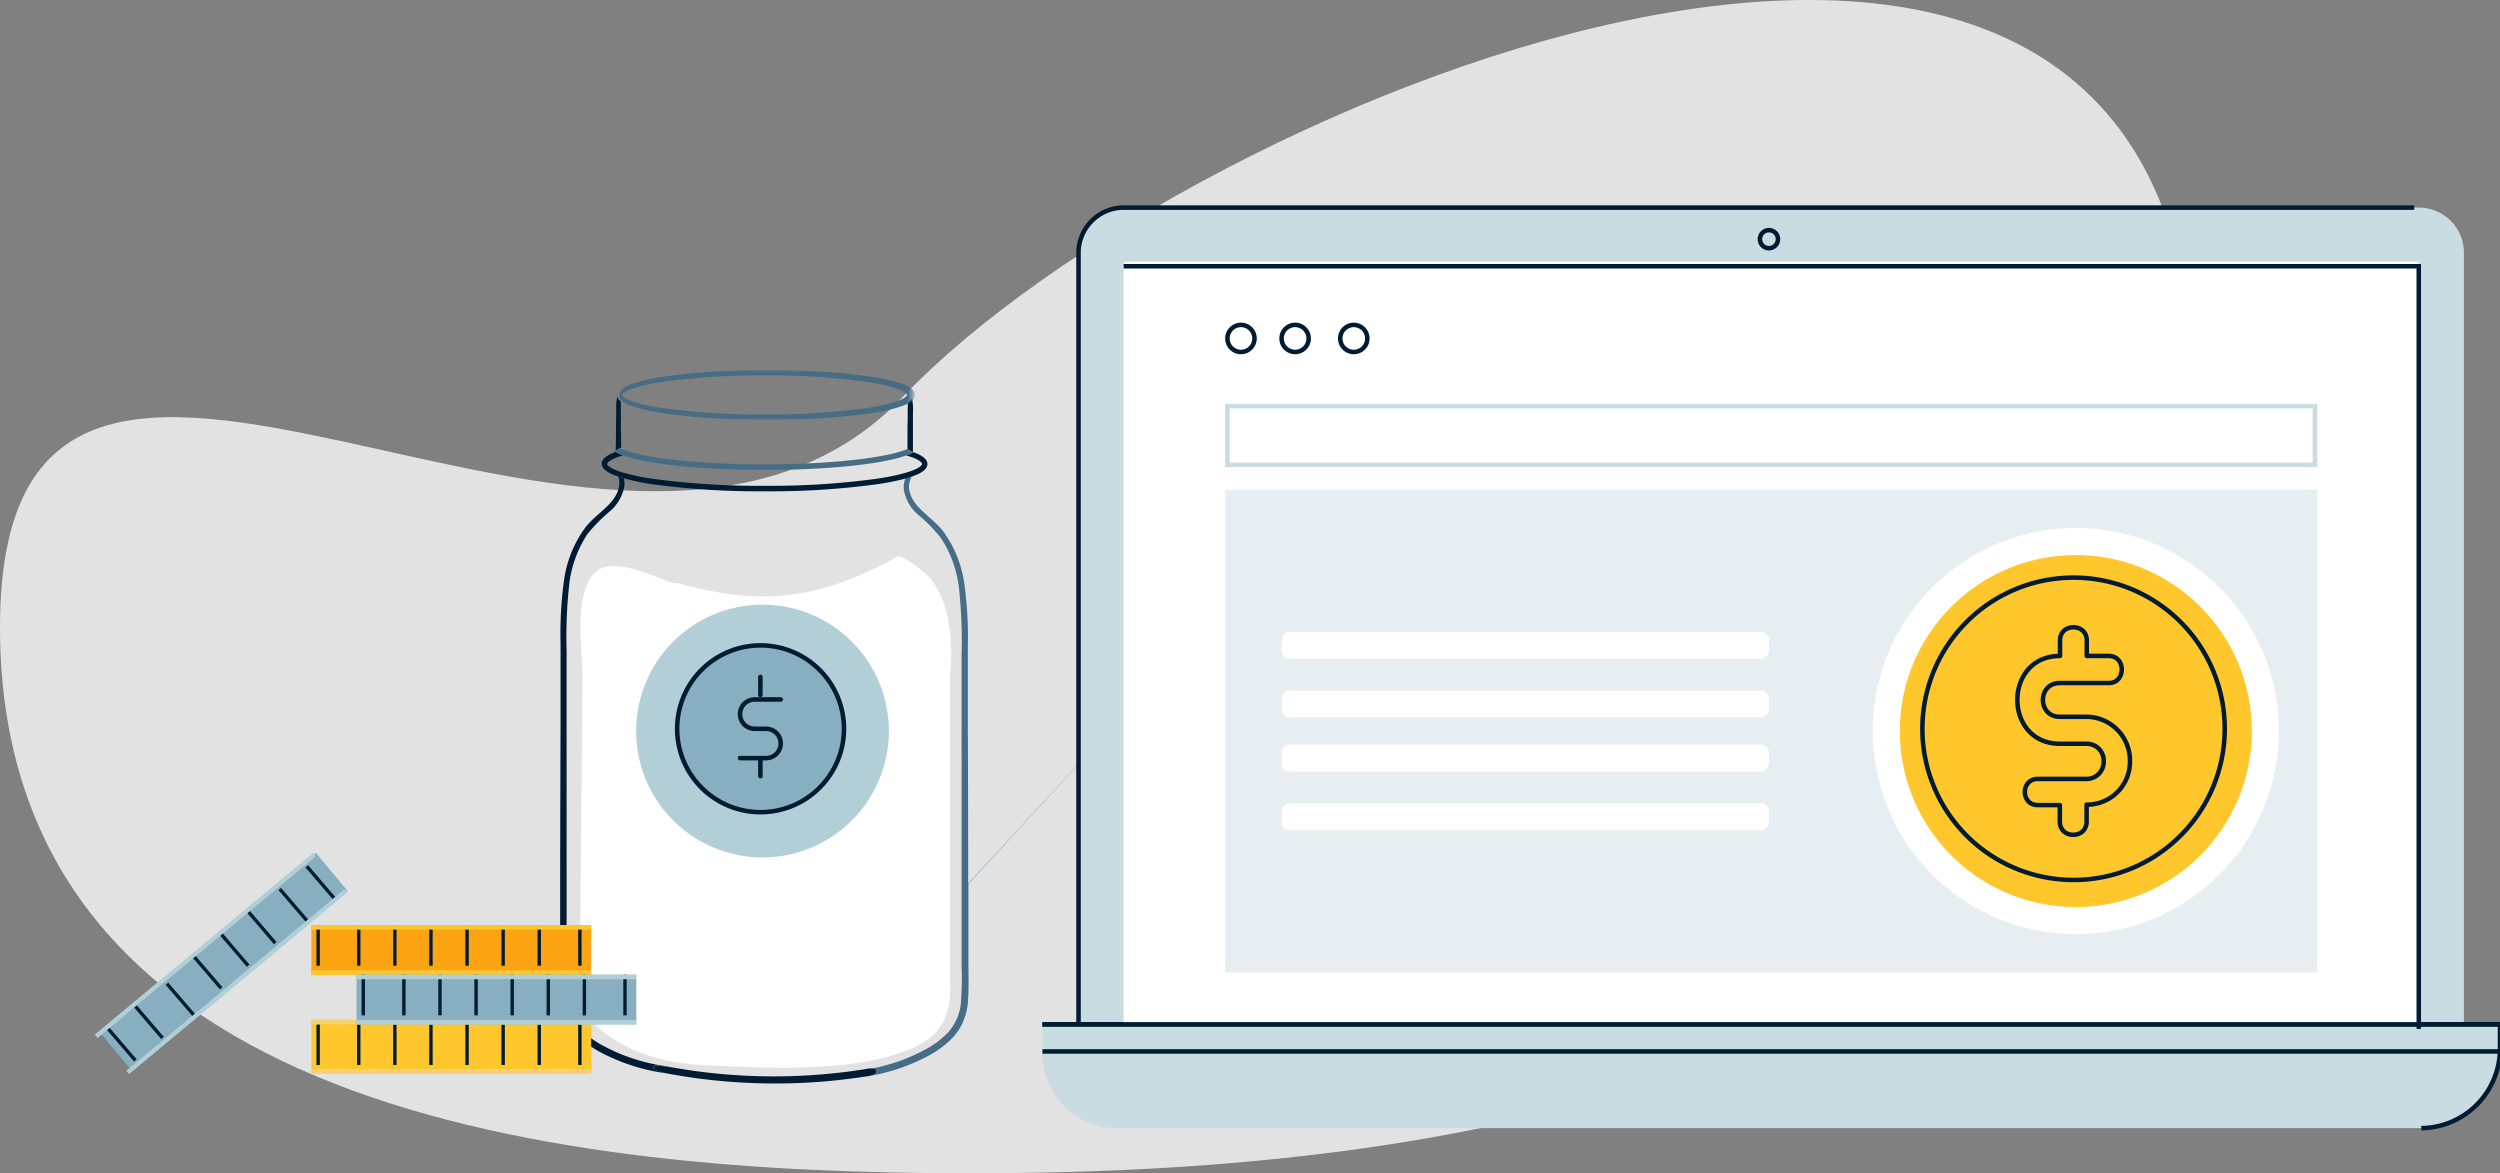 <svg xmlns="http://www.w3.org/2000/svg" xmlns:xlink="http://www.w3.org/1999/xlink" viewBox="0 0 554 260"><rect x="0" y="0" width="554" height="260" fill="#808080" stroke="none"/><defs><style>.a,.b,.h,.t{fill:#fff;}.a,.b,.c,.d,.e,.f{fill-rule:evenodd;}.b{opacity:0.77;isolation:isolate;}.c{fill:#fefefe;}.d{fill:#58682d;}.e{fill:#001b32;}.f{fill:#466c86;}.g{mask:url(#a);}.i{fill:#fca311;}.j,.o,.q,.r{fill:none;}.j,.o,.q,.t{stroke:#001b32;}.j{stroke-width:0.75px;}.k{fill:#ffc72c;}.l{fill:#f6d173;}.m{fill:#87afbf;}.n{fill:#b2ced7;}.o{stroke-linecap:round;stroke-linejoin:round;}.p{fill:#c9dce1;}.r{stroke:#c9dce1;}.s{fill:#e7eef1;stroke:#e7eef1;}</style><mask id="a" x="136.68" y="82" width="66.08" height="11.05" maskUnits="userSpaceOnUse"><polygon class="a" points="202.22 82 136.68 82 136.68 93.05 202.22 93.05 202.22 82"/></mask></defs><title>illustration</title><path class="b" d="M215.2,260C304.59,260,486,246.34,486,87.74s-222.09-66.69-285.86.13S0,30.67,0,139,125.81,260,215.2,260Z"/><path class="c" d="M164.63,107.87l-1.09.06-.26,0v.33l1.37,0v0C164.64,108.1,164.64,108,164.63,107.87Z"/><path class="c" d="M168.79,108.22h.62v-.3l-.62,0Z"/><path class="c" d="M167,107.82l-.59,0H166c0,.14,0,.28,0,.42h1Z"/><path class="c" d="M160,108.24l1.16.07v-.2Z"/><path class="d" d="M137.25,104.49l.4.19A.41.41,0,0,0,137.25,104.49Z"/><path class="e" d="M144.82,236.49a.48.48,0,0,1,.46-.37,13.8,13.8,0,0,1,2.23.21l.49.07.11,0v-.07a41,41,0,0,1-7.3-1.58,39.66,39.66,0,0,1-6.93-2.9,19.68,19.68,0,0,1-5.39-4,11.32,11.32,0,0,1-2.77-6.4,67.8,67.8,0,0,1-.16-7.94V196q0-17.1,0-34.21c0-5.81,0-11.63,0-17.44a108.09,108.09,0,0,1,.51-14.17,25.77,25.77,0,0,1,4.08-11.79,35.81,35.81,0,0,1,4.9-5,9.48,9.48,0,0,0,3.3-5.62,5.37,5.37,0,0,0-.09-1.75l-1.26-.39c.84,2.21-.53,4.59-2.05,6.15-1.66,1.73-3.63,3.1-5.15,5a25.65,25.65,0,0,0-4.83,11.94,87,87,0,0,0-.75,13.88c0,5.8,0,11.61,0,17.42q-.06,17.49-.09,35,0,8.67,0,17.33c0,2.73-.12,5.49.07,8.22a13.59,13.59,0,0,0,2.09,6.87c2.63,3.89,7.16,6.18,11.41,7.85a42.37,42.37,0,0,0,10.15,2.57,11.93,11.93,0,0,1-2.66-.83A.48.48,0,0,1,144.82,236.49Z"/><path class="f" d="M214.55,195.81q0-17.49-.08-35c0-5.8,0-11.61,0-17.42a86.86,86.86,0,0,0-.75-13.87,25.6,25.6,0,0,0-4.83-11.94c-1.52-1.89-3.49-3.26-5.16-5s-3-4.22-1.88-6.52a.52.52,0,0,0,0-.4c-.38.12-.78.25-1.22.37a5.19,5.19,0,0,0-.33,2.54,9.43,9.43,0,0,0,3.3,5.62,34.15,34.15,0,0,1,4.89,5A25.63,25.63,0,0,1,212.58,131a108.24,108.24,0,0,1,.51,14.18q0,8.72,0,17.44,0,17.1,0,34.21v17.54a67.84,67.84,0,0,1-.16,7.94,11.35,11.35,0,0,1-2.77,6.4,19.45,19.45,0,0,1-5.39,4,39.7,39.7,0,0,1-6.93,2.91,41.88,41.88,0,0,1-4.79,1.19,2.67,2.67,0,0,1,.78.11.53.53,0,0,1,.37.44.61.61,0,0,1-.24.59,3,3,0,0,1-.94.42,42.17,42.17,0,0,0,8-2.24c4.25-1.67,8.78-4,11.42-7.86a13.73,13.73,0,0,0,2.09-6.87c.19-2.73.07-5.49.07-8.22l0-17.32,47.26-51.32Z"/><path class="d" d="M136.35,100.14v.19l.19-.08Z"/><path class="e" d="M137.58,94.32c0-1.06,0-2.12,0-3.18,0-.71,0-1.45,0-2.17a2,2,0,0,1-.82-1.1.3.3,0,0,0,0,.1,12.17,12.17,0,0,0-.21,2.9c0,1.06,0,2.12-.05,3.18,0,1.93,0,3.87-.07,5.8.42-.22.83-.46,1.23-.71Z"/><path class="e" d="M201.23,89.07a19.59,19.59,0,0,0-.08,2.16c0,1.06,0,2.12-.05,3.18,0,1.72,0,3.43,0,5.15l.12,0a3.55,3.55,0,0,0,1.09.61q0-2.72,0-5.43c0-1.07,0-2.13,0-3.19a13.22,13.22,0,0,0-.18-3.15.3.3,0,0,0,0-.1A2.57,2.57,0,0,1,201.23,89.07Z"/><path class="d" d="M144.15,87.74s0-.07,0-.07S144.1,87.74,144.15,87.74Z"/><g class="g"><path class="f" d="M146.79,84.63a157.13,157.13,0,0,1,22.66-1.44,157,157,0,0,1,22.66,1.44C200.93,86,201,87.51,201,87.52s-.1,1.55-8.92,2.9a158.62,158.62,0,0,1-22.66,1.43,158.72,158.72,0,0,1-22.66-1.43c-8.82-1.35-8.92-2.88-8.92-2.9S138,86,146.79,84.63ZM152.35,83h.15v0h-.15S152.34,83,152.35,83Zm-14.28,6a7.55,7.55,0,0,0,2.06,1,39.24,39.24,0,0,0,7,1.6A159.77,159.77,0,0,0,170,93.05a159.82,159.82,0,0,0,22.85-1.45,39.24,39.24,0,0,0,7-1.6,8.19,8.19,0,0,0,1.92-.93,2.57,2.57,0,0,0,.8-.82,1.46,1.46,0,0,0,.2-.73c0-1-.93-1.75-2.92-2.48a39.37,39.37,0,0,0-7-1.59A158.37,158.37,0,0,0,170,82a158.32,158.32,0,0,0-22.84,1.45,39.37,39.37,0,0,0-7,1.59c-2,.73-2.92,1.51-2.92,2.48a1.34,1.34,0,0,0,0,.35A2,2,0,0,0,138.07,89Z"/></g><path class="d" d="M139.54,100.16l.19.06-.13,0Z"/><path class="d" d="M138.13,99.73l.19.11c0-.06,0-.12,0-.19Z"/><path class="e" d="M144.28,107.27a173.81,173.81,0,0,0,25.17,1.6,174,174,0,0,0,25.18-1.6,55.43,55.43,0,0,0,6-1.21c.43-.12.83-.25,1.21-.37l.49-.17c2.14-.77,3.18-1.65,3.18-2.68s-1-1.87-3.09-2.64l-.16.09a10.59,10.59,0,0,1-1.45.64l.58.18.09,0c2.14.71,2.84,1.35,2.84,1.7,0,.61-2.06,2.06-9.88,3.26a174.35,174.35,0,0,1-25,1.58,174.45,174.45,0,0,1-25-1.58,46.26,46.26,0,0,1-6.81-1.48l-.39-.13c-2-.69-2.68-1.3-2.68-1.65s.85-1.11,3.51-1.91a10.07,10.07,0,0,1-1.45-.64l-.16-.09-.12,0c-2,.75-3,1.6-3,2.59s1,1.91,3.18,2.68l.41.14,1.26.39A52.43,52.43,0,0,0,144.28,107.27Z"/><path class="d" d="M140,100.29l.27.2.12-.07A1.12,1.12,0,0,1,140,100.29Z"/><path class="f" d="M136.63,100.29a10.07,10.07,0,0,0,1.45.64c5.31,1.94,17.43,3.21,31.37,3.21s26.06-1.27,31.37-3.21a10.59,10.59,0,0,0,1.45-.64l.16-.09h0l-.2-.07a3.55,3.55,0,0,1-1.09-.61l-.12,0c-4.65,2-17.34,3.38-31.6,3.38-12.26,0-23.35-1-29.18-2.57l-.27-.08-.41-.11-.05,0c-.5-.15-.94-.3-1.34-.46l-.07,0a5.69,5.69,0,0,1-.55-.23v-.3h0c-.41.25-.81.49-1.23.71l-.19.1,0,.07.22.12.12.06Z"/><path class="d" d="M191.3,238l.48-.06a4.14,4.14,0,0,0,1.75-.49,3.79,3.79,0,0,0-1.6.07l-.46.08c-.81.13-1.64.25-2.45.36-1.57.22-3.16.41-4.74.56-3.09.31-6.22.51-9.3.59a128.86,128.86,0,0,1-18.64-.84c-1.8-.22-3.64-.48-5.63-.79l-1.05-.18-1.75-.28-.49-.07c-.44-.06-.9-.13-1.34-.17a20.38,20.38,0,0,0,3.45.79l.61.1c1.48.26,3,.5,4.57.7,3.13.42,6.32.72,9.47.9a130.5,130.5,0,0,0,19.18-.3c1.75-.16,3.53-.36,5.3-.59C189.54,238.24,190.42,238.12,191.3,238Z"/><path class="e" d="M194.17,237.31a.53.53,0,0,0-.37-.44h0a2.67,2.67,0,0,0-.78-.11,6,6,0,0,0-1.2.14l-.44.08-2.44.36c-1.56.21-3.15.4-4.72.55-3.08.31-6.19.51-9.26.59a129.11,129.11,0,0,1-18.55-.84c-1.78-.21-3.62-.47-5.61-.79l-1-.17c-.54-.09-1.1-.19-1.65-.26l-.11,0-.49-.07a13.8,13.8,0,0,0-2.23-.21.47.47,0,0,0-.18.9,11.93,11.93,0,0,0,2.66.83c.55.11,1.11.21,1.67.3l.61.11c1.48.26,3,.49,4.59.7,3.14.41,6.35.72,9.52.9q3.79.22,7.6.22c3.91,0,7.81-.17,11.66-.52,1.76-.16,3.55-.36,5.33-.59l2.65-.38.47-.07a6.22,6.22,0,0,0,1.13-.2,3,3,0,0,0,.94-.42A.61.61,0,0,0,194.17,237.31Z"/><path class="h" d="M132.81,126.17c4.84-3,17.33,4.2,16.88,2.94,18.31,5,30.83,4.42,49.39-5.89a16,16,0,0,1,4.93,3c7.54,5.54,7,18.87,6.52,22.86v66.71c0,4.56,1.07,12.34-8.08,16.37-11.45,5-27.6,5-47.79,3.77-16.16-1-24.24-9.23-26.26-13.21.23-22.45.68-68.48.68-73C129.08,144,126.75,129.94,132.81,126.17Z"/><polygon class="i" points="131 205 69 205 69 216 131 216 131 205"/><line class="j" x1="70.5" y1="205" x2="70.5" y2="214"/><line class="j" x1="79.5" y1="205" x2="79.5" y2="214"/><line class="j" x1="87.5" y1="205" x2="87.5" y2="214"/><line class="j" x1="95.5" y1="205" x2="95.5" y2="214"/><line class="j" x1="103.5" y1="205" x2="103.5" y2="214"/><line class="j" x1="111.5" y1="205" x2="111.5" y2="214"/><line class="j" x1="119.5" y1="205" x2="119.5" y2="214"/><line class="j" x1="128.5" y1="205" x2="128.5" y2="214"/><polygon class="k" points="131 205 69 205 69 206 131 206 131 205"/><polygon class="k" points="131 215 69 215 69 216 131 216 131 215"/><polygon class="k" points="131 226 69 226 69 237 131 237 131 226"/><line class="j" x1="70.5" y1="227" x2="70.5" y2="236"/><line class="j" x1="79.5" y1="227" x2="79.5" y2="236"/><line class="j" x1="87.5" y1="227" x2="87.5" y2="236"/><line class="j" x1="95.5" y1="227" x2="95.5" y2="236"/><line class="j" x1="103.5" y1="227" x2="103.5" y2="236"/><line class="j" x1="111.5" y1="227" x2="111.5" y2="236"/><line class="j" x1="119.5" y1="227" x2="119.5" y2="236"/><line class="j" x1="128.5" y1="227" x2="128.5" y2="236"/><polygon class="l" points="131 226 69 226 69 227 131 227 131 226"/><polygon class="l" points="131 237 69 237 69 238 131 238 131 237"/><polygon class="m" points="141 216 79 216 79 227 141 227 141 216"/><line class="j" x1="80.5" y1="216" x2="80.5" y2="225"/><line class="j" x1="89.5" y1="216" x2="89.5" y2="225"/><line class="j" x1="97.5" y1="216" x2="97.5" y2="225"/><line class="j" x1="105.5" y1="216" x2="105.5" y2="225"/><line class="j" x1="113.5" y1="216" x2="113.5" y2="225"/><line class="j" x1="121.5" y1="216" x2="121.5" y2="225"/><line class="j" x1="129.5" y1="216" x2="129.5" y2="225"/><line class="j" x1="138.5" y1="216" x2="138.5" y2="225"/><polygon class="n" points="141 216 79 216 79 217 141 217 141 216"/><polygon class="n" points="141 226 79 226 79 227 141 227 141 226"/><polygon class="m" points="70.01 189 22 228.61 28.99 237 77 197.39 70.01 189"/><line class="j" x1="24" y1="228" x2="30" y2="235"/><line class="j" x1="30" y1="223" x2="36" y2="230"/><line class="j" x1="37" y1="218" x2="43" y2="225"/><line class="j" x1="43" y1="212" x2="49" y2="219"/><line class="j" x1="49" y1="207" x2="55" y2="214"/><line class="j" x1="55" y1="202" x2="61" y2="209"/><line class="j" x1="62" y1="197" x2="68" y2="204"/><line class="j" x1="68" y1="192" x2="74" y2="199"/><polygon class="n" points="69.39 189 21 229.26 21.61 230 70 189.74 69.39 189"/><polygon class="n" points="76.39 197 28 237.26 28.61 238 77 197.74 76.39 197"/><path class="n" d="M188.76,181.81a28,28,0,1,1,0-39.62A28,28,0,0,1,188.76,181.81Z"/><path class="m" d="M181.61,174.56a18.48,18.48,0,1,1,0-26.12A18.45,18.45,0,0,1,181.61,174.56Z"/><path class="o" d="M181.61,174.56a18.48,18.48,0,1,1,0-26.12A18.45,18.45,0,0,1,181.61,174.56Z"/><path class="o" d="M173,155h-5.76a3.25,3.25,0,0,0,0,6.5h2.52a3.25,3.25,0,0,1,0,6.5H164"/><line class="o" x1="168.5" y1="154" x2="168.5" y2="150"/><line class="o" x1="168.5" y1="172" x2="168.5" y2="168"/><path class="p" d="M536,46h-287A9.91,9.91,0,0,0,239,55.9V227H546V55.9A10,10,0,0,0,536,46Z"/><path class="q" d="M535,46H249.06a10.05,10.05,0,0,0-10.06,10V227"/><path class="p" d="M537.54,250H247.39A16.57,16.57,0,0,1,231,233.23V227H554v6.15A16.66,16.66,0,0,1,537.54,250Z"/><path class="q" d="M231,227H554v5.15A17.66,17.66,0,0,1,536.56,250"/><polygon class="h" points="536 58 249 58 249 227 536 227 536 58"/><polyline class="q" points="536 228 536 59 249 59"/><polygon class="r" points="513 90 272 90 272 103 513 103 513 90"/><polygon class="s" points="513 109 272 109 272 215 513 215 513 109"/><path class="h" d="M460,207a45,45,0,1,0-45-45A45,45,0,0,0,460,207Z"/><path class="t" d="M275,78a3,3,0,1,0-3-3A3,3,0,0,0,275,78Z"/><path class="t" d="M287,78a3,3,0,1,0-3-3A3,3,0,0,0,287,78Z"/><path class="t" d="M300,78a3,3,0,1,0-3-3A3,3,0,0,0,300,78Z"/><path class="h" d="M390.05,146H285.87a1.82,1.82,0,0,1-1.87-1.81v-2.38a1.82,1.82,0,0,1,1.87-1.81H390.13a1.82,1.82,0,0,1,1.87,1.81v2.38A1.94,1.94,0,0,1,390.05,146Z"/><path class="h" d="M390.05,159H285.87a1.82,1.82,0,0,1-1.87-1.81v-2.38a1.82,1.82,0,0,1,1.87-1.81H390.13a1.82,1.82,0,0,1,1.87,1.81v2.38A1.94,1.94,0,0,1,390.05,159Z"/><path class="h" d="M390.05,171H285.87a1.82,1.82,0,0,1-1.87-1.81v-2.38a1.82,1.82,0,0,1,1.87-1.81H390.13a1.82,1.82,0,0,1,1.87,1.81v2.38A1.94,1.94,0,0,1,390.05,171Z"/><path class="h" d="M390.05,184H285.87a1.82,1.82,0,0,1-1.87-1.81v-2.38a1.82,1.82,0,0,1,1.87-1.81H390.13a1.82,1.82,0,0,1,1.87,1.81v2.38A1.94,1.94,0,0,1,390.05,184Z"/><path class="k" d="M460,201a39,39,0,1,0-39-39A39,39,0,0,0,460,201Z"/><path class="o" d="M459.5,195A33.5,33.5,0,1,0,426,161.5,33.5,33.5,0,0,0,459.5,195Z"/><path class="o" d="M462.39,178.41v3.67c0,3.89-5.93,3.89-5.93,0v-3.67h-4.88c-3.83,0-3.83-5.8,0-5.8h11a3.79,3.79,0,0,0,3.6-3.89,3.74,3.74,0,0,0-3.6-3.9h-6.08c-12.61,0-12.61-19.46,0-19.46v-3.44c0-3.89,5.93-3.89,5.93,0v3.44h4.88c3.83,0,3.83,6,0,6H456.46c-5,0-5,7.48,0,7.48h6.08a9.7,9.7,0,0,1,9.46,9.85,9.5,9.5,0,0,1-9.46,9.62h-.15Z"/><line class="q" x1="231" y1="233" x2="554" y2="233"/><path class="q" d="M392,55a2,2,0,1,0-2-2A2,2,0,0,0,392,55Z"/><line class="q" x1="231" y1="227" x2="554" y2="227"/></svg>